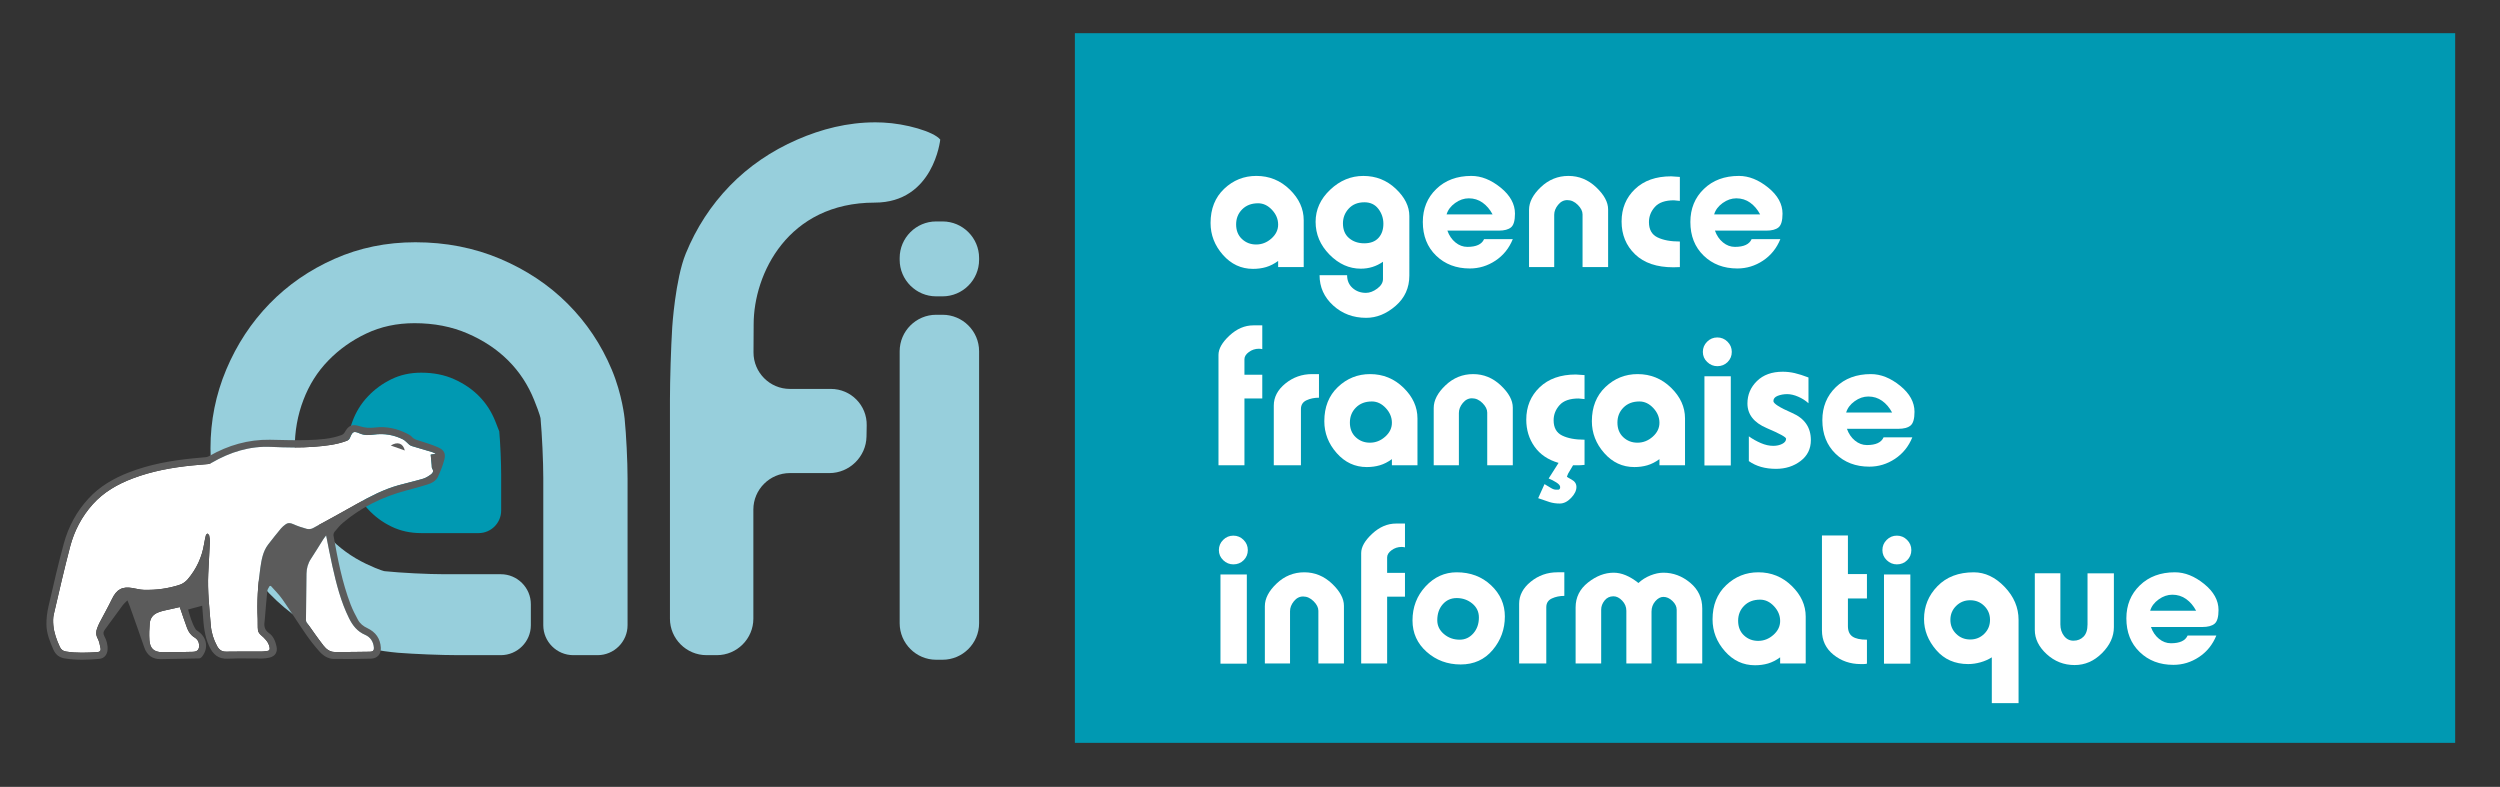 <?xml version="1.0" encoding="UTF-8"?>
<!-- Generator: Adobe Illustrator 16.0.0, SVG Export Plug-In . SVG Version: 6.00 Build 0)  -->
<svg xmlns="http://www.w3.org/2000/svg" xmlns:xlink="http://www.w3.org/1999/xlink" version="1.1" id="Calque_1" x="0px" y="0px" width="502px" height="158px" viewBox="0 0 502 158" xml:space="preserve">
<rect x="0" y="0" width="502" height="158" fill="#333333" stroke="none"/>
<rect x="215.833" y="6.666" fill="#0099B2" width="277.166" height="142.5"></rect>
<path fill="#97CFDC" d="M126.014,96.036v29.51c0,3.311-2.711,6.01-6.011,6.01h-4.89c-3.311,0-6.021-2.699-6.021-6.01v-29.53  c0-3.31-0.25-8.71-0.55-12c0,0-0.061-0.67-1.29-3.699c-1.22-3.03-2.95-5.67-5.19-7.91c-2.239-2.24-4.959-4.05-8.149-5.431  c-3.19-1.39-6.75-2.079-10.69-2.079c-3.529,0-6.76,0.689-9.68,2.079c-2.92,1.381-5.46,3.19-7.63,5.431  c-2.181,2.24-3.84,4.88-4.99,7.91c-1.159,3.029-1.739,6.26-1.739,9.689c0,3.42,0.58,6.65,1.739,9.69c1.15,3.02,2.81,5.689,4.99,8  c2.17,2.3,4.71,4.149,7.63,5.54c2.92,1.38,3.7,1.46,3.7,1.46c3.29,0.34,8.69,0.609,11.989,0.609h11.341c3.31,0,6.02,2.71,6.02,6.021  v4.22c0,3.311-2.71,6.01-6.02,6.01h-8.65c-3.31,0-8.71-0.22-12.01-0.479c0,0-7.729-0.63-12.74-2.84  c-5.021-2.221-9.36-5.221-13.04-9.011s-6.58-8.189-8.699-13.22c-2.11-5.03-3.17-10.359-3.17-15.979c0-5.521,1.06-10.801,3.17-15.82  c2.119-5.03,5.02-9.44,8.699-13.23c3.68-3.779,8.02-6.779,13.04-9c5.011-2.22,10.42-3.329,16.22-3.329  c6.121,0,11.801,1.109,17.051,3.329c5.229,2.221,9.75,5.221,13.529,9c3.791,3.79,6.75,8.2,8.86,13.23c2.12,5.02,2.59,9.83,2.59,9.83  C125.753,87.326,126.014,92.726,126.014,96.036z"></path>
<path fill="#0099B2" d="M100.635,95.401c0-2.486-0.172-6.436-0.382-8.774c0,0,0,0-0.759-1.943c-0.759-1.94-1.832-3.624-3.223-5.053  c-1.389-1.429-3.078-2.589-5.057-3.477c-1.978-0.892-4.189-1.321-6.631-1.321c-2.189,0-4.191,0.43-6.006,1.321  c-1.813,0.888-3.391,2.048-4.729,3.477c-1.356,1.429-2.392,3.112-3.101,5.053c-0.716,1.943-1.073,3.998-1.073,6.195  c0,2.189,0.357,4.25,1.073,6.187c0.709,1.942,1.744,3.644,3.101,5.125c1.338,1.471,2.916,2.65,4.729,3.531  c1.814,0.886,3.816,1.325,6.006,1.325h11.528c2.487,0,4.522-2.035,4.522-4.522V95.401"></path>
<path fill="#97CFDC" d="M188.803,28.026c0,0-1.31,12.659-13.149,12.659c-17.48,0-24.32,14.36-24.32,24.421l-0.03,5.659  c-0.01,4.03,3.271,7.33,7.3,7.33h8.24c4.03,0,7.27,3.301,7.19,7.32l-0.04,2.25c-0.07,4.03-3.42,7.33-7.45,7.33h-7.94  c-4.029,0-7.329,3.29-7.329,7.32v21.92c0,4.02-3.291,7.319-7.32,7.319h-2.1c-4.03,0-7.33-3.3-7.33-7.319V80.346  c0-4.029,0.209-10.62,0.459-14.64c0,0,0.601-9.59,2.711-14.771c2.119-5.189,5.08-9.729,8.859-13.63  c3.79-3.899,8.301-6.989,13.55-9.279c4.801-2.091,10.041-3.46,15.69-3.46c0.5,0,1.011,0.02,1.521,0.04  C181.843,24.806,187.494,26.416,188.803,28.026z"></path>
<path fill="#97CFDC" d="M196.603,51.796v0.38c0,4.03-3.3,7.33-7.329,7.33h-1.301c-4.02,0-7.319-3.3-7.319-7.33v-0.38  c0-4.03,3.3-7.33,7.319-7.33h1.301C193.303,44.466,196.603,47.766,196.603,51.796z"></path>
<path fill="#97CFDC" d="M196.603,70.526v54.62c0,4.029-3.3,7.329-7.329,7.329h-1.301c-4.02,0-7.319-3.3-7.319-7.329v-54.62  c0-4.03,3.3-7.32,7.319-7.32h1.301C193.303,63.206,196.603,66.496,196.603,70.526z"></path>
<g>
	<g>
		<path fill="#FFFFFF" d="M261.785,53.632h-5.134v-1.233c-0.801,0.584-1.608,0.994-2.422,1.233    c-0.814,0.239-1.688,0.358-2.622,0.358c-2.376,0-4.391-0.938-6.045-2.812s-2.481-4.008-2.481-6.401    c0-2.845,0.908-5.131,2.726-6.859s3.973-2.593,6.467-2.593c2.601,0,4.836,0.911,6.706,2.732s2.806,3.875,2.806,6.162V53.632z     M256.651,45.096c0-1.093-0.412-2.079-1.233-2.959c-0.823-0.879-1.751-1.319-2.786-1.319c-1.327,0-2.395,0.407-3.203,1.22    c-0.81,0.813-1.214,1.819-1.214,3.02c0,1.226,0.391,2.206,1.174,2.939c0.782,0.732,1.731,1.099,2.846,1.099    c1.14,0,2.161-0.399,3.063-1.199S256.651,46.162,256.651,45.096z"></path>
		<path fill="#FFFFFF" d="M282.996,55.331c0,2.471-0.922,4.503-2.766,6.098c-1.845,1.594-3.814,2.391-5.91,2.391    c-2.6,0-4.809-0.829-6.626-2.487s-2.726-3.681-2.726-6.068h5.531c0,1.061,0.364,1.916,1.095,2.566    c0.729,0.65,1.625,0.976,2.687,0.976c0.742,0,1.498-0.286,2.268-0.855c0.77-0.571,1.154-1.214,1.154-1.931v-3.462    c-1.327,0.929-2.813,1.393-4.457,1.393c-2.335,0-4.431-0.943-6.288-2.831s-2.785-4.081-2.785-6.581    c0-2.446,0.975-4.593,2.925-6.44s4.172-2.772,6.666-2.772c2.521,0,4.688,0.857,6.507,2.571c1.816,1.714,2.726,3.54,2.726,5.479    V55.331z M277.783,44.938c0-1.119-0.337-2.119-1.01-2.999c-0.674-0.88-1.604-1.32-2.792-1.32c-1.32,0-2.37,0.421-3.148,1.26    c-0.779,0.841-1.169,1.833-1.169,2.979c0,1.279,0.409,2.267,1.228,2.959c0.818,0.693,1.835,1.04,3.05,1.04    c1.241,0,2.191-0.359,2.852-1.08C277.453,47.057,277.783,46.11,277.783,44.938z"></path>
		<path fill="#FFFFFF" d="M300.944,46.31h-10.308c0.345,0.981,0.882,1.771,1.611,2.367c0.729,0.598,1.532,0.896,2.408,0.896    c1.777,0,2.892-0.517,3.343-1.552h5.771c-0.743,1.831-1.904,3.271-3.482,4.318c-1.579,1.048-3.297,1.571-5.153,1.571    c-2.733,0-4.988-0.859-6.766-2.581c-1.777-1.721-2.666-3.971-2.666-6.751c0-2.674,0.901-4.885,2.706-6.632    c1.804-1.747,4.151-2.621,7.044-2.621c1.989,0,3.946,0.781,5.87,2.34c1.923,1.56,2.885,3.305,2.885,5.234    c0,1.401-0.266,2.32-0.796,2.756C302.879,46.092,302.058,46.31,300.944,46.31z M299.709,43.046c-0.531-0.995-1.2-1.781-2.01-2.358    c-0.81-0.576-1.73-0.865-2.766-0.865c-0.955,0-1.87,0.314-2.746,0.944c-0.875,0.629-1.446,1.389-1.711,2.279H299.709z"></path>
		<path fill="#FFFFFF" d="M322.91,53.632h-5.134V43.046c0-0.637-0.318-1.273-0.955-1.91s-1.34-0.955-2.109-0.955    c-0.716,0-1.333,0.318-1.851,0.955c-0.517,0.637-0.775,1.301-0.775,1.99v10.506h-5.055V42.131c0-1.538,0.789-3.058,2.368-4.557    c1.578-1.499,3.429-2.249,5.552-2.249c2.096,0,3.946,0.757,5.552,2.269c1.604,1.513,2.407,2.999,2.407,4.457V53.632z"></path>
		<path fill="#FFFFFF" d="M337.316,53.632l-1.313,0.04c-3.317,0-5.877-0.869-7.681-2.606c-1.805-1.738-2.706-3.934-2.706-6.587    c0-2.626,0.895-4.795,2.686-6.507c1.791-1.711,4.212-2.566,7.263-2.566l1.751,0.119v4.815l-1.193-0.119    c-1.751,0-3.024,0.444-3.82,1.333c-0.796,0.89-1.194,1.904-1.194,3.044c0,1.486,0.57,2.508,1.712,3.064    c1.14,0.558,2.639,0.836,4.496,0.836V53.632z"></path>
		<path fill="#FFFFFF" d="M354.667,46.31H344.36c0.345,0.981,0.882,1.771,1.611,2.367c0.729,0.598,1.532,0.896,2.408,0.896    c1.777,0,2.892-0.517,3.343-1.552h5.771c-0.743,1.831-1.904,3.271-3.482,4.318c-1.579,1.048-3.297,1.571-5.153,1.571    c-2.733,0-4.988-0.859-6.766-2.581c-1.777-1.721-2.666-3.971-2.666-6.751c0-2.674,0.901-4.885,2.706-6.632    c1.804-1.747,4.151-2.621,7.044-2.621c1.989,0,3.946,0.781,5.87,2.34c1.923,1.56,2.885,3.305,2.885,5.234    c0,1.401-0.266,2.32-0.796,2.756C356.603,46.092,355.782,46.31,354.667,46.31z M353.433,43.046c-0.531-0.995-1.2-1.781-2.01-2.358    c-0.81-0.576-1.73-0.865-2.766-0.865c-0.955,0-1.87,0.314-2.746,0.944c-0.875,0.629-1.446,1.389-1.711,2.279H353.433z"></path>
		<path fill="#FFFFFF" d="M253.467,80.017h-3.582v13.411h-5.213V71.262c0-1.221,0.736-2.514,2.209-3.881    c1.472-1.366,3.07-2.049,4.795-2.049h1.791v4.775c-0.266-0.053-0.491-0.08-0.677-0.08c-0.743,0-1.413,0.219-2.01,0.657    c-0.597,0.438-0.896,0.922-0.896,1.452v3.104h3.582V80.017z"></path>
		<path fill="#FFFFFF" d="M264.849,79.857c-0.93,0-1.765,0.173-2.508,0.519c-0.743,0.347-1.114,0.932-1.114,1.757v11.295h-5.452    V81.449c0-1.697,0.776-3.177,2.328-4.438c1.553-1.26,3.336-1.891,5.353-1.891h1.394V79.857z"></path>
		<path fill="#FFFFFF" d="M284.627,93.428h-5.134v-1.233c-0.801,0.584-1.608,0.994-2.422,1.233    c-0.814,0.239-1.688,0.358-2.622,0.358c-2.376,0-4.391-0.938-6.045-2.812s-2.481-4.008-2.481-6.401    c0-2.845,0.908-5.131,2.726-6.859s3.973-2.593,6.467-2.593c2.601,0,4.836,0.911,6.706,2.732s2.806,3.875,2.806,6.162V93.428z     M279.494,84.892c0-1.093-0.412-2.079-1.233-2.959c-0.823-0.879-1.751-1.319-2.786-1.319c-1.327,0-2.395,0.407-3.203,1.22    c-0.81,0.813-1.214,1.819-1.214,3.02c0,1.226,0.391,2.206,1.174,2.939c0.782,0.732,1.731,1.099,2.846,1.099    c1.14,0,2.161-0.399,3.063-1.199S279.494,85.958,279.494,84.892z"></path>
		<path fill="#FFFFFF" d="M303.769,93.428h-5.134V82.842c0-0.637-0.318-1.273-0.955-1.91s-1.34-0.955-2.109-0.955    c-0.716,0-1.333,0.318-1.851,0.955c-0.517,0.637-0.775,1.301-0.775,1.99v10.506h-5.055V81.927c0-1.538,0.789-3.058,2.368-4.557    c1.578-1.499,3.429-2.249,5.552-2.249c2.096,0,3.946,0.757,5.552,2.269c1.604,1.513,2.407,2.999,2.407,4.457V93.428z"></path>
		<path fill="#FFFFFF" d="M312.961,92.95c-2.109-0.61-3.717-1.697-4.825-3.264c-1.108-1.564-1.661-3.368-1.661-5.412    c0-2.626,0.895-4.795,2.686-6.507c1.791-1.711,4.212-2.566,7.263-2.566l1.751,0.119v4.815l-1.193-0.119    c-1.751,0-3.024,0.444-3.82,1.333c-0.796,0.89-1.194,1.904-1.194,3.044c0,1.486,0.57,2.508,1.712,3.064    c1.14,0.558,2.639,0.836,4.496,0.836v5.056c-0.265,0.026-0.497,0.046-0.696,0.059c-0.198,0.014-0.364,0.02-0.497,0.02    c-0.187,0-0.392,0-0.617,0s-0.392,0-0.497,0l-0.995,1.68l-0.238,0.601c0,0.054,0.318,0.253,0.955,0.6s0.955,0.84,0.955,1.48    c0,0.72-0.358,1.453-1.075,2.2c-0.716,0.746-1.472,1.12-2.268,1.12c-0.743,0-1.434-0.1-2.07-0.299    c-0.637-0.198-1.393-0.457-2.268-0.775l1.273-2.826c0.424,0.248,0.835,0.495,1.233,0.743c0.397,0.247,0.742,0.371,1.034,0.371    c0.186,0,0.372,0,0.558,0c0.212-0.053,0.318-0.228,0.318-0.521c0-0.294-0.253-0.602-0.756-0.922    c-0.505-0.321-1.021-0.589-1.553-0.803L312.961,92.95z"></path>
		<path fill="#FFFFFF" d="M338.351,93.428h-5.134v-1.233c-0.801,0.584-1.608,0.994-2.422,1.233    c-0.814,0.239-1.688,0.358-2.622,0.358c-2.376,0-4.391-0.938-6.045-2.812s-2.481-4.008-2.481-6.401    c0-2.845,0.908-5.131,2.726-6.859s3.973-2.593,6.467-2.593c2.601,0,4.836,0.911,6.706,2.732s2.806,3.875,2.806,6.162V93.428z     M333.217,84.892c0-1.093-0.412-2.079-1.233-2.959c-0.823-0.879-1.751-1.319-2.786-1.319c-1.327,0-2.395,0.407-3.203,1.22    c-0.81,0.813-1.214,1.819-1.214,3.02c0,1.226,0.391,2.206,1.174,2.939c0.782,0.732,1.731,1.099,2.846,1.099    c1.14,0,2.161-0.399,3.063-1.199S333.217,85.958,333.217,84.892z"></path>
		<path fill="#FFFFFF" d="M347.743,70.664c0,0.796-0.278,1.473-0.836,2.03c-0.557,0.557-1.247,0.835-2.069,0.835    c-0.77,0-1.446-0.278-2.029-0.835c-0.584-0.558-0.876-1.234-0.876-2.03s0.285-1.479,0.855-2.049s1.254-0.856,2.05-0.856    s1.479,0.286,2.05,0.856C347.458,69.186,347.743,69.868,347.743,70.664z M347.543,93.468h-5.293V75.56h5.293V93.468z"></path>
		<path fill="#FFFFFF" d="M363.621,88.374c0,1.751-0.689,3.15-2.069,4.198c-1.379,1.048-3.023,1.572-4.933,1.572    c-2.176,0-3.993-0.518-5.452-1.553v-4.975c0.742,0.531,1.546,0.982,2.407,1.354c0.862,0.372,1.69,0.557,2.486,0.557    c0.689,0,1.293-0.132,1.811-0.397c0.518-0.265,0.776-0.61,0.776-1.035c0-0.318-1.294-1.027-3.881-2.129    c-2.587-1.101-3.88-2.752-3.88-4.954c0-1.751,0.637-3.25,1.91-4.497s2.998-1.871,5.174-1.871c0.822,0,1.632,0.094,2.428,0.279    s1.711,0.478,2.745,0.875v5.174c-0.58-0.53-1.267-0.969-2.058-1.313c-0.792-0.345-1.53-0.518-2.216-0.518    c-0.687,0-1.319,0.113-1.899,0.339c-0.581,0.226-0.871,0.577-0.871,1.055c0,0.504,1.254,1.3,3.761,2.388    C362.368,84.01,363.621,85.827,363.621,88.374z"></path>
		<path fill="#FFFFFF" d="M381.171,86.105h-10.308c0.345,0.981,0.882,1.771,1.611,2.367c0.729,0.598,1.532,0.896,2.408,0.896    c1.777,0,2.892-0.517,3.343-1.552h5.771c-0.743,1.831-1.904,3.271-3.482,4.318c-1.579,1.048-3.297,1.571-5.153,1.571    c-2.733,0-4.988-0.859-6.766-2.581c-1.777-1.721-2.666-3.971-2.666-6.751c0-2.674,0.901-4.885,2.706-6.632    c1.804-1.747,4.151-2.621,7.044-2.621c1.989,0,3.946,0.781,5.87,2.34c1.923,1.56,2.885,3.305,2.885,5.234    c0,1.401-0.266,2.32-0.796,2.756C383.107,85.888,382.286,86.105,381.171,86.105z M379.937,82.842    c-0.531-0.995-1.2-1.781-2.01-2.358c-0.81-0.576-1.73-0.865-2.766-0.865c-0.955,0-1.87,0.314-2.746,0.944    c-0.875,0.629-1.446,1.389-1.711,2.279H379.937z"></path>
		<path fill="#FFFFFF" d="M250.562,110.461c0,0.796-0.278,1.473-0.836,2.03c-0.557,0.557-1.247,0.835-2.069,0.835    c-0.77,0-1.446-0.278-2.029-0.835c-0.584-0.558-0.876-1.234-0.876-2.03s0.285-1.479,0.855-2.049s1.254-0.856,2.05-0.856    s1.479,0.286,2.05,0.856C250.277,108.982,250.562,109.665,250.562,110.461z M250.363,133.265h-5.293v-17.908h5.293V133.265z"></path>
		<path fill="#FFFFFF" d="M269.863,133.225h-5.134v-10.586c0-0.637-0.318-1.273-0.955-1.91s-1.34-0.955-2.109-0.955    c-0.716,0-1.333,0.318-1.851,0.955c-0.517,0.637-0.775,1.301-0.775,1.99v10.506h-5.055v-11.501c0-1.538,0.789-3.058,2.368-4.557    c1.578-1.499,3.429-2.249,5.552-2.249c2.096,0,3.946,0.757,5.552,2.269c1.604,1.513,2.407,2.999,2.407,4.457V133.225z"></path>
		<path fill="#FFFFFF" d="M282.12,119.813h-3.582v13.411h-5.213v-22.166c0-1.221,0.736-2.514,2.209-3.881    c1.472-1.366,3.07-2.049,4.795-2.049h1.791v4.775c-0.266-0.053-0.491-0.08-0.677-0.08c-0.743,0-1.413,0.219-2.01,0.657    c-0.597,0.438-0.896,0.922-0.896,1.452v3.104h3.582V119.813z"></path>
		<path fill="#FFFFFF" d="M302.176,123.793c0,2.547-0.815,4.789-2.447,6.726s-3.774,2.905-6.427,2.905    c-2.653,0-4.929-0.842-6.825-2.527c-1.897-1.685-2.846-3.787-2.846-6.308c0-2.68,0.876-4.961,2.627-6.845s3.833-2.826,6.248-2.826    c2.759,0,5.061,0.87,6.904,2.607S302.176,121.353,302.176,123.793z M296.963,123.992c0-1.141-0.444-2.076-1.333-2.806    c-0.89-0.729-1.931-1.095-3.124-1.095c-1.142,0-2.076,0.418-2.806,1.254c-0.73,0.836-1.095,1.903-1.095,3.203    c0,1.089,0.444,2.01,1.333,2.766c0.889,0.757,1.943,1.135,3.164,1.135c1.088,0,2.003-0.424,2.746-1.273    C296.591,126.327,296.963,125.266,296.963,123.992z"></path>
		<path fill="#FFFFFF" d="M314.116,119.654c-0.93,0-1.765,0.173-2.508,0.519c-0.743,0.347-1.114,0.932-1.114,1.757v11.295h-5.452    v-11.979c0-1.697,0.776-3.177,2.328-4.438c1.553-1.26,3.336-1.891,5.353-1.891h1.394V119.654z"></path>
		<path fill="#FFFFFF" d="M341.813,133.225h-5.134v-10.777c0-0.638-0.285-1.229-0.855-1.775s-1.174-0.818-1.811-0.818    c-0.584,0-1.128,0.292-1.632,0.878c-0.504,0.585-0.756,1.277-0.756,2.075v10.418h-5.054v-10.586c0-0.769-0.279-1.445-0.836-2.029    c-0.558-0.583-1.142-0.876-1.751-0.876c-0.743,0-1.34,0.286-1.791,0.855c-0.451,0.571-0.677,1.175-0.677,1.812v10.824h-5.134    v-11.263c0-2.016,0.829-3.681,2.487-4.994s3.376-1.97,5.154-1.97c1.592,0,3.249,0.69,4.974,2.069    c0.69-0.649,1.493-1.156,2.408-1.521s1.784-0.548,2.606-0.548c1.963,0,3.754,0.672,5.373,2.014    c1.617,1.344,2.427,3.064,2.427,5.165V133.225z"></path>
		<path fill="#FFFFFF" d="M362.586,133.225h-5.134v-1.233c-0.801,0.584-1.608,0.994-2.422,1.233    c-0.814,0.239-1.688,0.358-2.622,0.358c-2.376,0-4.391-0.938-6.045-2.812s-2.481-4.008-2.481-6.401    c0-2.845,0.908-5.131,2.726-6.859s3.973-2.593,6.467-2.593c2.601,0,4.836,0.911,6.706,2.732s2.806,3.875,2.806,6.162V133.225z     M357.453,124.688c0-1.093-0.412-2.079-1.233-2.959c-0.823-0.879-1.751-1.319-2.786-1.319c-1.327,0-2.395,0.407-3.203,1.22    c-0.81,0.813-1.214,1.819-1.214,3.02c0,1.226,0.391,2.206,1.174,2.939c0.782,0.732,1.731,1.099,2.846,1.099    c1.14,0,2.161-0.399,3.063-1.199S357.453,125.755,357.453,124.688z"></path>
		<path fill="#FFFFFF" d="M374.883,133.265c-0.213,0.053-0.444,0.079-0.696,0.079c-0.253,0-0.445,0-0.577,0    c-2.069,0-3.88-0.622-5.433-1.867c-1.552-1.245-2.328-2.874-2.328-4.888v-19.072h5.214v7.76h3.82v4.896h-3.82v5.544    c0,0.978,0.305,1.678,0.915,2.1c0.61,0.423,1.578,0.634,2.905,0.634V133.265z"></path>
		<path fill="#FFFFFF" d="M383.797,110.461c0,0.796-0.278,1.473-0.836,2.03c-0.557,0.557-1.247,0.835-2.069,0.835    c-0.77,0-1.446-0.278-2.029-0.835c-0.584-0.558-0.876-1.234-0.876-2.03s0.285-1.479,0.855-2.049s1.254-0.856,2.05-0.856    s1.479,0.286,2.05,0.856C383.512,108.982,383.797,109.665,383.797,110.461z M383.598,133.265h-5.293v-17.908h5.293V133.265z"></path>
		<path fill="#FFFFFF" d="M405.327,141.184h-5.372v-9.192c-0.69,0.438-1.453,0.773-2.288,1.005    c-0.836,0.231-1.652,0.348-2.448,0.348c-2.68,0-4.829-0.943-6.446-2.833c-1.619-1.889-2.428-3.956-2.428-6.201    c0-2.563,0.901-4.768,2.706-6.617c1.804-1.85,4.231-2.774,7.282-2.774c2.255,0,4.318,0.975,6.188,2.921    c1.87,1.947,2.806,4.152,2.806,6.616V141.184z M399.596,124.47c0-1.104-0.385-2.035-1.154-2.797s-1.711-1.144-2.825-1.144    s-2.057,0.382-2.826,1.144s-1.153,1.693-1.153,2.797c0,1.103,0.384,2.035,1.153,2.797s1.712,1.143,2.826,1.143    s2.056-0.381,2.825-1.143S399.596,125.572,399.596,124.47z"></path>
		<path fill="#FFFFFF" d="M424.468,125.942c0,1.884-0.796,3.621-2.388,5.213s-3.423,2.388-5.492,2.388    c-2.148,0-4.02-0.729-5.611-2.188s-2.388-3.078-2.388-4.855v-11.382h5.134v10.268c0,0.902,0.245,1.672,0.736,2.309    s1.121,0.955,1.891,0.955c0.822,0,1.498-0.272,2.029-0.816c0.53-0.543,0.796-1.359,0.796-2.447v-10.268h5.293V125.942z"></path>
		<path fill="#FFFFFF" d="M442.217,125.902H431.91c0.345,0.981,0.882,1.771,1.611,2.367c0.729,0.598,1.532,0.896,2.408,0.896    c1.777,0,2.892-0.517,3.343-1.552h5.771c-0.743,1.831-1.904,3.271-3.482,4.318c-1.579,1.048-3.297,1.571-5.153,1.571    c-2.733,0-4.988-0.859-6.766-2.581c-1.777-1.721-2.666-3.971-2.666-6.751c0-2.674,0.901-4.885,2.706-6.632    c1.804-1.747,4.151-2.621,7.044-2.621c1.989,0,3.946,0.781,5.87,2.34c1.923,1.56,2.885,3.305,2.885,5.234    c0,1.401-0.266,2.32-0.796,2.756C444.153,125.685,443.332,125.902,442.217,125.902z M440.983,122.639    c-0.531-0.995-1.2-1.781-2.01-2.358c-0.81-0.576-1.73-0.865-2.766-0.865c-0.955,0-1.87,0.314-2.746,0.944    c-0.875,0.629-1.446,1.389-1.711,2.279H440.983z"></path>
	</g>
</g>
<path fill-rule="evenodd" clip-rule="evenodd" fill="#FFFFFF" d="M65.488,107.509c-0.252,0.34-0.451,0.578-0.615,0.838  c-0.816,1.288-1.599,2.6-2.442,3.87c-0.609,0.918-0.875,1.921-0.892,2.992c-0.052,3.09-0.075,6.18-0.102,9.271  c-0.001,0.148,0.024,0.328,0.106,0.444c1.132,1.591,2.236,3.203,3.436,4.744c0.526,0.676,1.266,1.241,2.184,1.25  c2.387,0.022,4.774-0.013,7.161-0.051c0.608-0.01,0.806-0.251,0.749-0.867c-0.107-1.163-0.697-2.077-1.754-2.527  c-1.568-0.669-2.502-1.87-3.227-3.329c-1.658-3.341-2.555-6.924-3.365-10.532C66.282,111.63,65.916,109.63,65.488,107.509z"></path>
<path fill-rule="evenodd" clip-rule="evenodd" fill="#FFFFFF" d="M36.1,121.898c-1.101,0.246-2.225,0.489-3.346,0.752  c-0.321,0.074-0.635,0.192-0.945,0.307c-1.036,0.383-1.652,1.141-1.741,2.224c-0.091,1.105-0.138,2.228-0.064,3.334  c0.112,1.671,0.88,2.417,2.526,2.443c2.051,0.034,4.104-0.029,6.156-0.071c1.005-0.02,1.387-0.491,1.284-1.507  c-0.063-0.613-0.394-1.084-0.895-1.378c-0.755-0.446-1.212-1.114-1.504-1.89C37.057,124.748,36.606,123.358,36.1,121.898z"></path>
<path fill-rule="evenodd" clip-rule="evenodd" fill="#FFFFFF" d="M87.51,91.117c-0.318-0.152-0.495-0.268-0.689-0.325  c-1.365-0.411-2.736-0.806-4.103-1.219c-0.19-0.058-0.382-0.154-0.536-0.279c-0.43-0.35-0.787-0.826-1.268-1.067  c-1.83-0.918-3.789-1.239-5.821-0.965c-0.972,0.131-1.875,0.194-2.843-0.222c-1.256-0.541-1.453-0.391-1.975,0.867  c-0.145,0.347-0.355,0.496-0.693,0.623c-2.061,0.775-4.219,0.995-6.387,1.17c-2.914,0.234-5.824,0.168-8.744,0.032  c-4.288-0.201-8.232,1.035-11.92,3.172c-0.23,0.134-0.494,0.25-0.754,0.279c-1.031,0.11-2.068,0.169-3.101,0.271  c-4.104,0.41-8.142,1.138-12.013,2.607c-3.055,1.159-5.847,2.748-8.057,5.217c-2.195,2.454-3.688,5.321-4.52,8.475  c-1.191,4.516-2.229,9.075-3.287,13.626c-0.16,0.69-0.148,1.444-0.088,2.158c0.134,1.536,0.656,2.966,1.305,4.361  c0.264,0.568,0.649,0.831,1.236,0.927c2.105,0.345,4.217,0.247,6.329,0.118c0.478-0.03,0.702-0.315,0.616-0.738  c-0.141-0.684-0.263-1.404-0.583-2.007c-0.382-0.721-0.37-1.372-0.094-2.074c0.144-0.364,0.286-0.731,0.467-1.076  c0.832-1.596,1.725-3.162,2.507-4.781c0.93-1.923,2.047-2.555,4.141-2.188c0.751,0.132,1.502,0.341,2.257,0.361  c2.464,0.065,4.894-0.248,7.232-1.03c0.579-0.193,1.161-0.608,1.56-1.076c1.748-2.052,2.86-4.422,3.297-7.096  c0.096-0.579,0.213-1.154,0.354-1.724c0.036-0.146,0.199-0.261,0.303-0.39c0.129,0.13,0.34,0.243,0.369,0.393  c0.088,0.437,0.157,0.89,0.139,1.332c-0.094,2.133-0.229,4.263-0.328,6.396c-0.163,3.454,0.233,6.884,0.512,10.316  c0.118,1.474,0.555,2.879,1.271,4.185c0.395,0.719,0.923,1.126,1.826,1.106c2.369-0.052,4.74-0.013,7.109-0.022  c0.369-0.002,0.738-0.065,1.107-0.105c0.495-0.055,0.578-0.335,0.482-0.787c-0.225-1.076-0.961-1.753-1.739-2.431  c-0.271-0.235-0.539-0.607-0.583-0.946c-0.094-0.749-0.021-1.519-0.059-2.277c-0.17-3.415,0.036-6.81,0.527-10.189  c0.242-1.669,0.512-3.344,1.57-4.738c0.842-1.105,1.716-2.187,2.6-3.259c0.246-0.298,0.564-0.544,0.876-0.778  c0.482-0.363,0.958-0.344,1.531-0.085c0.884,0.399,1.815,0.716,2.754,0.964c0.38,0.1,0.896,0.044,1.239-0.143  c2.963-1.601,5.91-3.232,8.844-4.884c2.666-1.502,5.373-2.909,8.338-3.736c1.638-0.457,3.301-0.825,4.932-1.308  c0.564-0.168,1.097-0.512,1.578-0.865c0.357-0.263,0.604-0.646,0.262-1.156c-0.127-0.188-0.09-0.49-0.115-0.741  c-0.067-0.666-0.128-1.333-0.199-2.081C86.683,91.251,87.004,91.199,87.51,91.117z"></path>
<g>
	<g>
		<path fill-rule="evenodd" clip-rule="evenodd" fill="#5B5B5B" d="M40.596,121.632c-0.961,0.259-1.861,0.5-2.822,0.758    c0.387,1.395,0.766,2.725,1.484,3.925c0.123,0.203,0.367,0.343,0.572,0.487c1.77,1.247,2.072,3.469,0.677,5.131    c-0.12,0.145-0.351,0.273-0.532,0.277c-2.563,0.063-5.127,0.116-7.689,0.145c-1.691,0.019-2.785-0.781-3.336-2.411    c-0.934-2.759-1.929-5.498-2.902-8.243c-0.122-0.346-0.272-0.679-0.461-1.144c-0.357,0.36-0.676,0.613-0.91,0.928    c-1.225,1.65-2.425,3.32-3.644,4.977c-0.296,0.402-0.349,0.761-0.099,1.23c0.453,0.854,0.73,1.771,0.67,2.761    c-0.061,0.996-0.671,1.757-1.646,1.848c-2.304,0.212-4.611,0.283-6.913-0.081c-1.112-0.176-1.866-0.729-2.336-1.798    c-0.698-1.59-1.345-3.202-1.384-4.939c-0.027-1.233,0.133-2.501,0.408-3.707c0.967-4.211,1.934-8.425,3.067-12.592    c0.925-3.398,2.563-6.472,4.975-9.084c2.253-2.443,5.054-4.056,8.117-5.245c4.12-1.602,8.427-2.37,12.804-2.812    c0.896-0.091,1.796-0.145,2.689-0.247c0.24-0.027,0.483-0.141,0.697-0.262c3.754-2.134,7.766-3.291,12.105-3.233    c2.543,0.033,5.09,0.152,7.629,0.063c2.281-0.081,4.586-0.196,6.767-1.011c0.242-0.091,0.497-0.302,0.621-0.527    c0.767-1.378,1.464-1.744,2.983-1.255c1.051,0.338,2.059,0.405,3.146,0.272c2.256-0.274,4.401,0.209,6.422,1.232    c0.346,0.176,0.723,0.367,0.965,0.653c0.414,0.49,0.959,0.603,1.52,0.779c1.266,0.398,2.541,0.794,3.752,1.326    c1.179,0.519,1.549,1.236,1.23,2.465c-0.307,1.182-0.762,2.337-1.283,3.443c-0.392,0.828-1.233,1.27-2.076,1.54    c-1.433,0.46-2.893,0.835-4.346,1.225c-4.678,1.257-8.945,3.32-12.652,6.465c-0.621,0.526-1.15,1.171-1.673,1.804    c-0.163,0.195-0.264,0.546-0.22,0.795c0.84,4.681,1.727,9.354,3.434,13.817c0.403,1.055,0.932,2.068,1.469,3.065    c0.416,0.773,1.078,1.298,1.896,1.681c1.656,0.774,2.609,2.103,2.703,3.949c0.064,1.262-0.707,2.137-1.961,2.172    c-2.485,0.067-4.973,0.092-7.459,0.064c-1.203-0.014-2.183-0.677-2.947-1.538c-0.945-1.063-1.832-2.192-2.643-3.363    c-1.625-2.35-3.146-4.771-4.784-7.112c-0.665-0.951-1.521-1.771-2.29-2.65c-0.083,0.004-0.166,0.007-0.248,0.009    c-0.16,0.325-0.425,0.639-0.461,0.978c-0.189,1.771-0.322,3.547-0.474,5.321c-0.017,0.195-0.024,0.392-0.054,0.584    c-0.154,1.004-0.139,1.888,0.855,2.572c0.883,0.606,1.277,1.608,1.512,2.645c0.26,1.148-0.218,1.979-1.363,2.273    c-0.487,0.124-1.004,0.188-1.508,0.192c-2.291,0.021-4.587-0.085-6.872,0.037c-1.983,0.106-3.035-0.905-3.783-2.535    c-0.919-2.002-1.112-4.141-1.25-6.295C40.708,122.854,40.651,122.275,40.596,121.632z M87.51,91.117    c-0.318-0.152-0.495-0.268-0.689-0.325c-1.365-0.411-2.736-0.806-4.103-1.219c-0.19-0.058-0.382-0.154-0.536-0.279    c-0.43-0.35-0.787-0.826-1.268-1.067c-1.83-0.918-3.789-1.239-5.821-0.965c-0.972,0.131-1.875,0.194-2.843-0.222    c-1.256-0.541-1.453-0.391-1.975,0.867c-0.145,0.347-0.355,0.496-0.693,0.623c-2.061,0.775-4.219,0.995-6.387,1.17    c-2.914,0.234-5.824,0.168-8.744,0.032c-4.288-0.201-8.232,1.035-11.92,3.172c-0.23,0.134-0.494,0.25-0.754,0.279    c-1.031,0.11-2.068,0.169-3.101,0.271c-4.104,0.41-8.142,1.138-12.013,2.607c-3.055,1.159-5.847,2.748-8.057,5.217    c-2.195,2.454-3.688,5.321-4.52,8.475c-1.191,4.516-2.229,9.075-3.287,13.626c-0.16,0.69-0.148,1.444-0.088,2.158    c0.134,1.536,0.656,2.966,1.305,4.361c0.264,0.568,0.649,0.831,1.236,0.927c2.105,0.345,4.217,0.247,6.329,0.118    c0.478-0.03,0.702-0.315,0.616-0.738c-0.141-0.684-0.263-1.404-0.583-2.007c-0.382-0.721-0.37-1.372-0.094-2.074    c0.144-0.364,0.286-0.731,0.467-1.076c0.832-1.596,1.725-3.162,2.507-4.781c0.93-1.923,2.047-2.555,4.141-2.188    c0.751,0.132,1.502,0.341,2.257,0.361c2.464,0.065,4.894-0.248,7.232-1.03c0.579-0.193,1.161-0.608,1.56-1.076    c1.748-2.052,2.86-4.422,3.297-7.096c0.096-0.579,0.213-1.154,0.354-1.724c0.036-0.146,0.199-0.261,0.303-0.39    c0.129,0.13,0.34,0.243,0.369,0.393c0.088,0.437,0.157,0.89,0.139,1.332c-0.094,2.133-0.229,4.263-0.328,6.396    c-0.163,3.454,0.233,6.884,0.512,10.316c0.118,1.474,0.555,2.879,1.271,4.185c0.395,0.719,0.923,1.126,1.826,1.106    c2.369-0.052,4.74-0.013,7.109-0.022c0.369-0.002,0.738-0.065,1.107-0.105c0.495-0.055,0.578-0.335,0.482-0.787    c-0.225-1.076-0.961-1.753-1.739-2.431c-0.271-0.235-0.539-0.607-0.583-0.946c-0.094-0.749-0.021-1.519-0.059-2.277    c-0.17-3.415,0.036-6.81,0.527-10.189c0.242-1.669,0.512-3.344,1.57-4.738c0.842-1.105,1.716-2.187,2.6-3.259    c0.246-0.298,0.564-0.544,0.876-0.778c0.482-0.363,0.958-0.344,1.531-0.085c0.884,0.399,1.815,0.716,2.754,0.964    c0.38,0.1,0.896,0.044,1.239-0.143c2.963-1.601,5.91-3.232,8.844-4.884c2.666-1.502,5.373-2.909,8.338-3.736    c1.638-0.457,3.301-0.825,4.932-1.308c0.564-0.168,1.097-0.512,1.578-0.865c0.357-0.263,0.604-0.646,0.262-1.156    c-0.127-0.188-0.09-0.49-0.115-0.741c-0.067-0.666-0.128-1.333-0.199-2.081C86.683,91.251,87.004,91.199,87.51,91.117z     M65.488,107.509c-0.252,0.34-0.451,0.578-0.615,0.838c-0.816,1.288-1.599,2.6-2.442,3.87c-0.609,0.918-0.875,1.921-0.892,2.992    c-0.052,3.09-0.075,6.18-0.102,9.271c-0.001,0.148,0.024,0.328,0.106,0.444c1.132,1.591,2.236,3.203,3.436,4.744    c0.526,0.676,1.266,1.241,2.184,1.25c2.387,0.022,4.774-0.013,7.161-0.051c0.608-0.01,0.806-0.251,0.749-0.867    c-0.107-1.163-0.697-2.077-1.754-2.527c-1.568-0.669-2.502-1.87-3.227-3.329c-1.658-3.341-2.555-6.924-3.365-10.532    C66.282,111.63,65.916,109.63,65.488,107.509z M36.1,121.898c-1.101,0.246-2.225,0.489-3.346,0.752    c-0.321,0.074-0.635,0.192-0.945,0.307c-1.036,0.383-1.652,1.141-1.741,2.224c-0.091,1.105-0.138,2.228-0.064,3.334    c0.112,1.671,0.88,2.417,2.526,2.443c2.051,0.034,4.104-0.029,6.156-0.071c1.005-0.02,1.387-0.491,1.284-1.507    c-0.063-0.613-0.394-1.084-0.895-1.378c-0.755-0.446-1.212-1.114-1.504-1.89C37.057,124.748,36.606,123.358,36.1,121.898z"></path>
		<path fill-rule="evenodd" clip-rule="evenodd" fill="#5B5B5B" d="M81.285,90.459c-0.964-0.342-1.849-0.655-2.815-0.997    C79.826,88.614,80.946,89,81.285,90.459z"></path>
	</g>
</g>
</svg>
